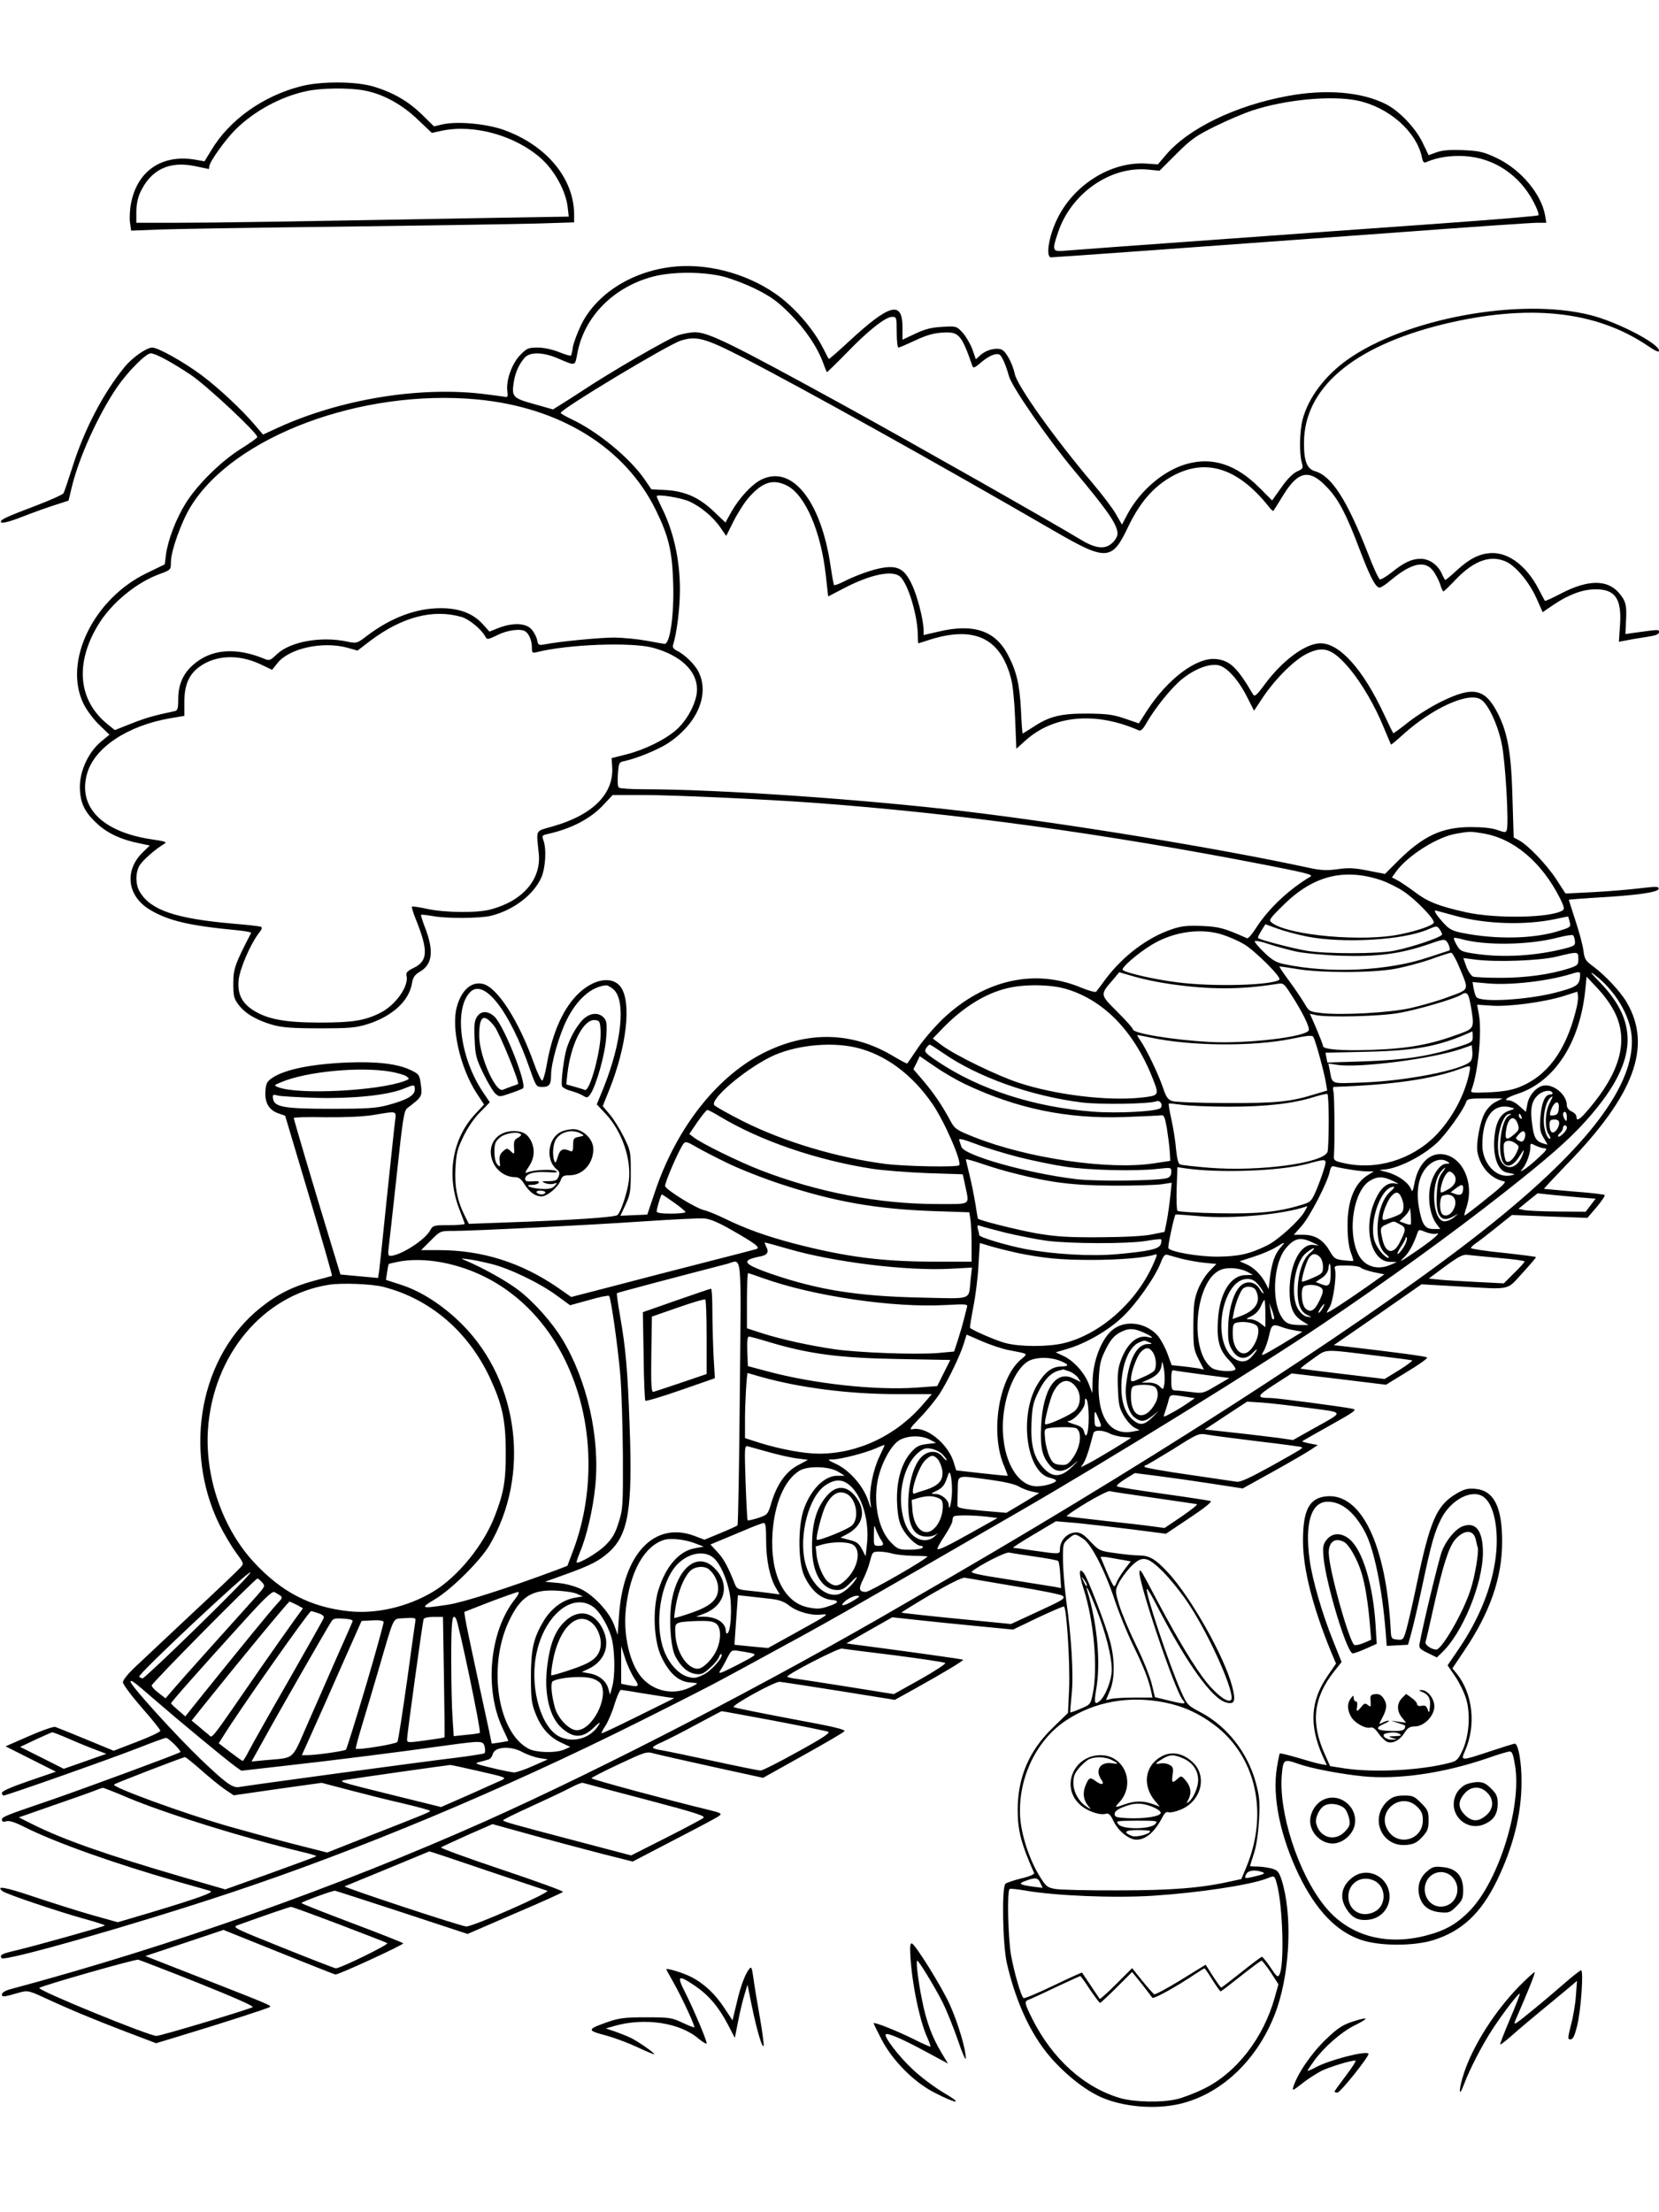 <?xml version="1.0" standalone="no"?>
<!DOCTYPE svg PUBLIC "-//W3C//DTD SVG 20010904//EN"
 "http://www.w3.org/TR/2001/REC-SVG-20010904/DTD/svg10.dtd">
<svg version="1.0" xmlns="http://www.w3.org/2000/svg"
 width="864pt" height="1152pt" viewBox="0 0 864 1152"
 preserveAspectRatio="xMidYMid meet">

<g transform="translate(0,1152) scale(0.1,-0.1)"
fill="#000000" stroke="none">
<path d="M1564 11070 c-196 -51 -371 -176 -464 -333 l-35 -57 -40 7 c-178 34
-311 -55 -343 -228 -6 -30 -8 -74 -5 -98 l6 -42 156 6 c86 3 518 10 961 15
443 6 892 13 998 16 l192 6 0 42 c-1 186 -142 357 -362 438 -93 34 -248 48
-325 30 l-43 -10 -63 62 c-70 68 -148 114 -251 145 -91 28 -278 29 -382 1z
m332 -21 c95 -17 196 -71 279 -151 l74 -70 51 11 c169 36 385 -25 520 -146 69
-63 126 -167 136 -249 l6 -52 -363 -6 c-1165 -21 -1476 -26 -1671 -26 l-218 0
0 58 c0 33 8 73 19 97 55 121 151 168 286 140 39 -8 71 -15 72 -15 2 0 3 6 3
13 0 23 83 139 137 193 99 97 234 170 367 199 75 17 223 19 302 4z"/>
<path d="M6705 11020 c-271 -50 -517 -169 -634 -308 l-41 -48 -59 4 c-183 13
-381 -110 -467 -292 -43 -90 -59 -196 -30 -196 19 0 698 49 1808 130 372 28
698 50 724 50 l47 0 -6 37 c-19 112 -126 240 -252 300 -68 32 -88 37 -173 41
-70 3 -109 0 -140 -11 l-42 -15 -31 65 c-37 77 -123 167 -194 202 -127 63
-311 78 -510 41z m366 -24 c162 -35 305 -160 334 -294 5 -26 11 -32 23 -26 59
25 124 35 200 31 152 -9 286 -98 359 -239 18 -34 29 -65 25 -69 -4 -4 -234
-23 -512 -43 -278 -20 -815 -58 -1195 -86 -379 -27 -718 -52 -752 -55 -74 -7
-76 -3 -42 97 68 201 271 343 466 325 l62 -6 88 88 c77 77 102 94 203 144 63
31 150 68 193 82 174 57 412 79 548 51z"/>
<path d="M3490 10129 c-209 -27 -389 -145 -465 -304 -18 -38 -37 -88 -41 -110
-3 -22 -8 -43 -10 -46 -2 -4 -30 4 -61 17 -36 14 -79 24 -112 24 -49 0 -57 -3
-91 -38 -43 -43 -75 -131 -68 -188 4 -33 3 -34 -21 -29 -15 2 -66 9 -116 15
-333 37 -737 -31 -1057 -177 l-78 -36 -42 49 c-68 80 -187 192 -278 260 -91
68 -226 144 -257 144 -30 0 -104 -52 -144 -101 -111 -136 -209 -323 -271 -519
-22 -69 -43 -131 -47 -138 -3 -7 -69 -37 -146 -66 -164 -62 -190 -75 -178 -87
5 -5 49 6 109 30 54 21 131 49 170 61 l71 23 17 71 c37 154 139 379 238 523
55 79 148 173 173 173 25 0 111 -47 210 -113 84 -57 346 -302 345 -323 -1 -5
-37 -31 -82 -59 -104 -64 -231 -189 -291 -286 -51 -82 -93 -192 -103 -270 l-6
-48 -95 -46 c-278 -135 -435 -462 -328 -680 15 -31 51 -80 81 -109 l54 -52
-45 -37 c-65 -55 -110 -152 -109 -237 1 -82 25 -131 94 -193 53 -48 125 -81
218 -99 l52 -11 -36 -35 c-98 -95 -82 -228 36 -299 96 -58 206 -84 463 -108
37 -4 67 -10 65 -13 -84 -162 -93 -187 -93 -263 0 -67 3 -79 28 -112 35 -46
94 -80 177 -104 51 -14 103 -18 245 -18 158 0 188 3 250 22 129 41 217 122
231 215 5 29 14 42 41 58 67 39 74 111 23 239 -11 30 -19 55 -17 57 2 2 28 -1
58 -6 72 -14 246 -13 306 1 116 29 221 108 262 199 22 49 28 150 11 194 -8 23
-7 26 18 32 125 27 225 79 292 150 l51 54 157 0 c158 0 633 -22 882 -40 753
-55 1515 -160 2350 -322 210 -41 261 -53 246 -62 -114 -68 -218 -166 -283
-266 -21 -33 -42 -58 -48 -56 -120 53 -144 60 -235 64 -78 3 -106 0 -157 -17
-127 -43 -253 -138 -344 -258 -23 -32 -46 -62 -50 -67 -4 -5 -40 5 -81 22
-241 100 -505 39 -720 -166 -43 -42 -102 -110 -129 -151 -28 -42 -52 -77 -54
-79 -2 -2 -34 15 -71 37 -207 125 -433 134 -659 27 -253 -120 -471 -394 -585
-735 l-39 -116 -70 -3 -70 -3 27 58 c24 52 27 69 27 169 0 107 -1 112 -37 185
-20 40 -53 93 -73 116 l-36 43 35 87 c89 224 115 447 61 530 -40 60 -133 50
-215 -24 -84 -76 -144 -208 -174 -385 -7 -39 -17 -73 -22 -75 -5 -2 -25 38
-43 89 -79 222 -190 395 -265 414 -60 15 -113 -31 -137 -120 -30 -109 18 -316
102 -447 l40 -61 -46 -49 c-121 -130 -152 -322 -81 -501 14 -35 26 -68 26 -71
0 -4 -37 -7 -82 -7 -81 0 -83 -1 -99 -29 -29 -51 -156 -131 -208 -131 -9 0
-11 12 -7 42 3 24 22 194 42 378 32 300 38 337 56 350 75 57 78 61 70 120 -7
53 -9 56 -52 77 -67 33 -175 46 -330 40 -190 -8 -326 -36 -392 -80 -29 -20
-33 -29 -36 -73 -3 -59 20 -96 71 -113 l32 -11 124 -416 c68 -228 122 -416
120 -418 -2 -1 -42 -12 -88 -24 -113 -30 -196 -71 -283 -141 -314 -249 -407
-737 -216 -1129 23 -46 61 -111 85 -144 43 -59 44 -60 26 -80 -10 -12 -121
-118 -248 -236 -126 -118 -260 -244 -297 -279 -39 -36 -68 -72 -68 -83 0 -11
44 -70 97 -131 54 -61 98 -116 98 -122 0 -6 -55 -32 -121 -57 l-122 -47 -143
59 c-79 33 -152 62 -161 65 -10 3 -72 -19 -138 -48 l-121 -53 131 -66 131 -66
-140 -48 c-90 -31 -141 -53 -141 -62 0 -8 4 -14 9 -14 16 0 568 195 705 249
71 28 134 51 141 51 13 0 81 -68 74 -74 -8 -8 -488 -185 -664 -246 -255 -87
-265 -91 -265 -107 0 -9 7 -12 24 -7 16 4 46 -6 93 -30 164 -82 462 -188 803
-286 80 -22 154 -44 165 -47 23 -7 -60 -37 -316 -114 l-166 -49 -139 39 c-76
22 -212 65 -301 95 -146 49 -197 58 -160 28 18 -15 286 -105 421 -143 64 -17
115 -34 112 -36 -5 -6 -360 -105 -456 -128 -82 -19 -93 -25 -82 -42 12 -20
685 172 1182 337 673 223 1428 539 2144 897 182 91 383 193 446 228 63 34 201
109 305 166 105 56 294 162 420 235 206 118 323 185 802 462 466 269 1260 760
1578 975 341 230 666 465 935 676 242 190 349 284 439 384 266 297 286 503 71
724 -46 47 -54 58 -27 38 107 -80 187 -213 195 -325 17 -247 -224 -568 -733
-976 -555 -445 -1647 -1158 -2810 -1834 -44 -25 -152 -88 -240 -139 -703 -410
-1571 -859 -2190 -1136 -767 -342 -1639 -651 -2472 -874 -26 -7 -43 -18 -43
-27 0 -15 9 -14 95 11 37 10 46 9 124 -27 138 -64 259 -114 426 -178 l158 -60
151 46 c176 53 427 134 440 142 13 7 9 9 -333 143 l-314 123 204 68 203 68
286 -115 c157 -63 290 -116 297 -117 13 -3 352 153 353 162 0 3 -119 50 -265
105 -146 55 -265 102 -265 105 0 6 161 65 175 64 6 -1 163 -52 350 -113 l340
-112 245 106 c134 57 247 108 252 113 4 4 -139 56 -318 116 -179 60 -322 112
-317 116 4 3 67 32 138 64 l130 57 195 -54 c107 -30 272 -74 365 -98 l170 -43
215 112 c118 61 224 117 234 125 18 13 13 16 -65 35 -183 44 -599 156 -599
162 0 3 64 36 143 73 137 64 144 67 182 56 22 -6 159 -37 304 -69 l265 -58
206 115 c113 63 211 120 217 127 10 9 -52 24 -275 65 -158 30 -293 57 -301 61
-15 8 212 133 239 132 8 0 147 -22 308 -47 l292 -47 103 57 c151 84 257 148
253 152 -3 3 -289 43 -565 79 l-43 6 119 68 120 68 129 -14 c71 -8 212 -22
314 -32 l186 -18 129 62 c72 34 133 60 136 58 14 -8 32 -297 27 -423 l-6 -131
-80 -78 c-123 -119 -182 -258 -182 -427 0 -108 18 -176 86 -330 2 -5 -28 -18
-68 -27 -39 -10 -76 -22 -82 -28 -20 -20 -14 -323 8 -415 39 -170 103 -321
182 -431 76 -108 206 -220 308 -265 115 -51 281 -65 410 -35 227 53 421 246
508 502 68 204 78 491 22 666 -14 41 -20 49 -52 58 -20 5 -54 10 -74 10 -21 0
-38 1 -38 3 0 1 9 31 21 67 13 41 22 106 26 175 5 94 2 122 -17 192 -42 156
-150 294 -287 366 -67 35 -71 40 -100 104 -63 140 -192 527 -180 539 2 3 26
-37 52 -88 157 -303 288 -486 362 -504 43 -11 50 8 30 84 -40 154 -214 463
-334 593 -65 70 -97 89 -150 89 -21 0 -76 5 -123 12 -83 11 -86 13 -131 60
-34 37 -52 48 -75 48 -46 -1 -84 -41 -84 -89 0 -25 -3 -25 -135 -6 -55 8 -104
15 -109 15 -5 0 43 31 107 69 l116 69 108 -9 c60 -6 188 -21 287 -33 l178 -23
124 83 c74 49 118 84 109 87 -7 3 -118 20 -247 38 -128 18 -237 35 -241 39 -4
4 15 21 43 38 l50 31 118 -15 c64 -8 191 -26 281 -40 l163 -25 157 87 c86 48
174 99 195 113 l39 26 -42 8 c-24 5 -41 10 -39 12 1 1 67 39 146 83 129 72
141 81 115 86 -60 12 -394 56 -427 56 -75 0 -72 10 21 70 l90 58 245 -29 246
-30 111 68 c61 37 108 70 103 74 -6 6 -156 26 -422 57 l-64 7 229 158 228 159
192 -11 c282 -16 248 -23 334 70 40 44 72 81 70 83 -2 2 -79 12 -171 22 -93 9
-168 21 -168 25 0 3 10 13 22 22 13 8 61 45 107 82 l85 68 196 -8 197 -7 48
56 c26 31 45 59 42 63 -4 3 -75 12 -159 18 -84 7 -155 14 -157 14 -2 1 52 58
120 129 350 359 444 613 311 842 -32 55 -111 140 -173 186 -42 31 -47 38 -53
86 -4 29 -23 99 -42 156 -18 57 -34 105 -34 106 0 2 60 6 133 11 218 12 331
28 335 46 2 13 -8 14 -100 3 -57 -7 -166 -16 -244 -20 l-141 -7 -48 74 c-51
78 -150 181 -196 204 l-26 14 -6 198 c-6 238 -24 342 -75 445 -68 134 -129
147 -299 63 -51 -25 -127 -73 -169 -106 -41 -33 -77 -59 -78 -57 -2 2 -24 46
-49 100 -109 233 -230 368 -330 368 -77 0 -196 -87 -289 -212 -45 -61 -54 -68
-63 -53 -81 138 -119 175 -191 183 -101 11 -252 -102 -360 -268 l-43 -67 -73
25 c-61 21 -93 25 -193 26 -139 1 -200 -14 -283 -69 -30 -19 -55 -35 -56 -35
-2 0 -6 55 -9 123 -7 133 -23 202 -69 289 -66 125 -180 162 -360 119 l-78 -18
0 24 c0 53 -33 182 -62 241 -36 77 -71 97 -146 86 -52 -7 -145 -40 -211 -74
-24 -12 -45 -19 -47 -17 -3 2 -11 49 -19 103 -51 340 -203 527 -363 445 -48
-25 -112 -94 -153 -166 l-31 -56 -59 56 c-77 74 -151 107 -250 113 l-77 4 -36
53 c-78 112 -247 251 -384 314 -28 14 -52 27 -52 31 0 19 558 355 625 376 81
26 125 14 319 -85 313 -161 1008 -548 1626 -906 271 -157 301 -156 384 19 55
115 116 191 196 245 187 124 367 78 539 -139 10 -14 21 -23 23 -20 2 3 26 40
52 83 79 128 138 137 233 33 57 -62 96 -138 164 -318 54 -142 83 -198 104
-198 7 0 35 18 61 41 105 87 175 102 217 47 14 -18 30 -50 37 -70 6 -21 14
-38 17 -38 3 0 33 29 67 65 95 98 181 127 262 89 50 -24 119 -107 156 -190
l32 -72 57 39 c77 52 151 80 216 80 104 2 139 -48 130 -184 l-6 -89 32 6 c18
4 65 12 105 18 53 8 72 14 72 26 0 15 4 15 -135 -4 l-40 -6 3 67 c5 84 -1 106
-38 149 -61 69 -161 68 -301 -5 -44 -23 -81 -40 -83 -38 -2 2 -18 32 -35 65
-61 115 -150 184 -238 184 -63 -1 -116 -26 -184 -88 -31 -29 -59 -52 -62 -52
-2 0 -10 14 -17 30 -20 47 -65 80 -111 80 -47 0 -86 -18 -153 -72 -27 -21 -54
-37 -60 -35 -6 2 -35 64 -63 138 -109 277 -188 400 -274 425 -42 12 -58 51
-58 144 -2 287 253 505 723 621 445 108 797 72 1069 -113 40 -27 57 -34 57
-24 0 37 -220 151 -357 185 -366 93 -964 -17 -1267 -233 -117 -84 -202 -197
-232 -310 -16 -59 -18 -176 -5 -223 9 -31 8 -34 -26 -49 -22 -11 -52 -42 -81
-84 l-47 -66 -67 67 c-119 119 -241 160 -374 124 -120 -32 -245 -137 -312
-262 l-29 -55 -31 54 c-16 29 -72 103 -123 163 -194 229 -391 504 -404 567
-13 58 -46 119 -70 128 -30 11 -81 -3 -110 -30 l-23 -21 -18 52 c-11 29 -34
68 -51 87 -32 34 -33 34 -105 30 -56 -3 -89 -11 -140 -35 l-68 -32 0 64 c0
141 -66 124 -280 -74 -55 -51 -102 -92 -104 -90 -2 2 -15 27 -29 55 -52 103
-154 220 -251 286 -158 109 -367 161 -546 137z m276 -49 c43 -11 122 -41 174
-67 77 -39 110 -63 175 -128 80 -81 141 -171 172 -255 9 -25 18 -47 19 -48 1
-2 46 42 100 97 111 116 205 191 240 191 23 0 24 -2 24 -80 0 -44 4 -80 9 -80
5 0 44 17 87 37 57 27 95 38 141 41 87 6 100 -9 158 -176 4 -10 15 -5 41 18
41 35 77 52 98 44 13 -5 34 -53 51 -114 16 -56 204 -328 335 -485 182 -218
230 -287 230 -335 0 -12 -11 -32 -25 -45 -36 -37 -86 -33 -160 11 -153 93
-926 531 -1245 706 -589 323 -701 378 -772 378 -19 0 -57 -7 -84 -15 -47 -14
-358 -194 -509 -295 -38 -25 -87 -56 -108 -69 l-37 -23 -99 28 c-111 31 -117
37 -105 116 8 50 28 93 57 126 28 30 94 29 172 -4 95 -41 89 -42 102 27 36
191 189 345 395 399 101 26 259 26 364 0z m-1281 -640 c432 -41 770 -250 930
-575 68 -139 86 -215 91 -385 5 -165 -17 -317 -46 -313 -8 1 -51 9 -95 17 -44
8 -118 15 -165 16 -78 0 -292 -21 -366 -36 -29 -5 -32 -3 -37 25 -4 17 -18 43
-31 56 -31 31 -94 33 -167 6 l-50 -20 -35 39 c-51 56 -122 83 -219 83 -128 0
-258 -49 -384 -144 -52 -40 -54 -40 -103 -30 -135 29 -296 0 -365 -65 -36 -34
-40 -36 -68 -24 -148 61 -277 50 -369 -32 -53 -46 -78 -104 -78 -181 0 -50 -3
-58 -22 -61 -104 -22 -143 -33 -220 -63 l-88 -35 -37 30 c-153 123 -172 315
-51 516 68 114 200 223 322 267 57 21 58 22 58 61 0 59 55 213 105 293 227
365 889 611 1490 555z m1614 -449 c95 -49 177 -239 202 -469 l12 -108 73 38
c145 77 262 101 302 65 42 -38 92 -205 92 -308 0 -21 1 -39 3 -39 1 0 30 9 63
20 232 72 368 5 421 -210 8 -30 17 -123 20 -207 l6 -152 49 44 c146 131 365
150 588 52 11 -5 22 5 39 35 46 81 135 191 190 234 66 52 138 79 186 70 44 -9
104 -75 150 -166 l36 -71 47 71 c65 96 164 195 229 226 87 43 134 26 224 -81
61 -74 130 -191 174 -300 21 -49 38 -91 39 -92 2 -2 29 21 62 51 155 140 343
225 407 183 38 -24 87 -130 108 -230 19 -92 38 -418 26 -450 -5 -13 -10 -13
-49 1 -28 10 -77 15 -138 15 -149 0 -246 -45 -375 -172 l-72 -72 -87 17 c-70
14 -102 16 -158 8 -58 -8 -87 -7 -152 7 -460 100 -1252 230 -1791 294 -530 63
-1282 115 -1675 115 -63 0 -120 4 -126 8 -7 4 -9 30 -6 70 4 58 6 63 31 68 64
13 176 59 229 93 149 98 217 248 163 366 -18 42 -76 98 -117 117 -16 8 -22 17
-19 28 20 64 36 192 36 290 0 157 -34 307 -97 431 -13 27 -24 51 -24 55 0 12
125 -7 169 -27 59 -26 124 -80 162 -135 l31 -45 39 78 c22 43 58 100 82 126
70 78 124 94 196 58z m-1695 -684 c39 -11 103 -64 123 -101 10 -18 12 -18 64
7 51 26 121 35 145 19 19 -12 34 -49 34 -82 0 -30 2 -32 26 -26 163 41 491 53
604 23 144 -39 230 -120 230 -217 0 -64 -48 -157 -107 -210 -59 -52 -167 -105
-263 -129 l-75 -19 3 -43 c11 -140 -98 -252 -308 -312 -96 -28 -87 -11 -74
-143 13 -134 -84 -246 -251 -290 -70 -19 -239 -17 -330 3 -41 9 -77 14 -80 12
-2 -3 7 -32 20 -65 66 -163 64 -218 -10 -254 -33 -16 -42 -25 -38 -40 14 -54
-56 -154 -136 -194 -81 -41 -145 -51 -316 -51 -183 0 -275 18 -349 66 -59 39
-80 86 -73 157 6 57 60 183 103 240 18 23 22 33 12 36 -7 3 -71 10 -143 16
-299 26 -429 70 -486 164 -23 37 -25 96 -4 136 14 27 82 87 131 116 15 9 4 13
-65 23 -259 38 -388 169 -337 344 39 135 212 249 434 287 l72 12 0 71 c0 91
24 145 79 185 84 61 203 66 315 14 l63 -30 28 35 c61 77 235 115 364 80 l53
-15 65 50 c167 126 329 168 477 125z m5320 -1127 c159 -26 306 -150 401 -339
21 -43 24 -55 13 -62 -62 -39 -344 -44 -501 -10 -144 32 -202 55 -270 107 -34
25 -74 52 -89 60 l-29 15 21 29 c60 84 216 183 316 199 69 12 72 12 138 1z
m-536 -242 c34 -11 89 -38 122 -60 63 -42 163 -145 157 -163 -5 -14 -80 -41
-173 -60 -192 -41 -581 -7 -669 59 -19 14 -17 18 60 94 153 151 312 192 503
130z m391 -187 c158 -44 366 -50 521 -17 36 8 66 14 67 13 1 -1 4 -14 8 -29 7
-26 4 -27 -60 -47 -130 -40 -321 -44 -495 -10 -53 10 -71 19 -98 48 -19 20
-38 44 -44 54 -8 16 -7 18 9 13 10 -3 51 -14 92 -25z m-772 -108 c190 -37 503
-19 632 38 42 18 44 18 57 2 7 -10 14 -23 14 -29 0 -14 -158 -67 -250 -85 -86
-17 -354 -17 -455 0 -72 12 -244 57 -253 66 -3 2 5 19 17 38 l21 34 64 -23
c35 -13 104 -31 153 -41z m-432 7 c32 -11 79 -32 104 -47 56 -33 196 -172 184
-184 -30 -30 -349 -39 -535 -14 -118 15 -266 49 -281 64 -10 10 77 86 151 131
115 70 262 90 377 50z m1827 -30 c3 -22 -3 -26 -47 -38 -155 -40 -325 -50
-470 -29 -74 11 -80 14 -98 45 -11 18 -17 35 -15 37 2 3 20 0 38 -5 123 -35
353 -32 505 8 39 10 73 15 77 12 4 -3 9 -16 10 -30z m-1452 -55 c42 -9 146
-19 235 -22 187 -6 307 10 449 58 85 30 90 30 103 13 11 -16 18 -44 10 -44 -1
0 -48 -16 -104 -34 -213 -73 -522 -87 -758 -36 -39 8 -62 22 -102 61 -29 28
-51 54 -48 58 2 4 35 -2 72 -15 37 -12 102 -30 143 -39z m848 -77 c54 -129 58
-118 -56 -160 -55 -21 -144 -46 -198 -58 -111 -24 -351 -37 -458 -26 -67 8
-68 8 -94 53 -15 25 -50 77 -79 116 -29 39 -51 72 -50 74 2 1 43 -5 92 -13
123 -21 392 -21 510 1 50 9 133 31 185 49 52 19 100 34 107 35 6 0 25 -32 41
-71z m622 39 c0 -32 -3 -35 -52 -51 -95 -30 -221 -48 -350 -48 -69 0 -135 3
-145 6 -10 3 -26 26 -36 51 l-16 46 62 -8 c109 -14 334 -6 422 15 115 28 115
28 115 -11z m-2128 -131 c207 -30 369 -30 556 0 36 6 38 5 78 -58 56 -86 96
-167 90 -183 -13 -35 -322 -71 -516 -61 -195 11 -400 45 -400 66 0 6 -36 46
-81 91 -91 91 -91 88 -22 168 l32 38 80 -23 c44 -13 126 -30 183 -38z m2136
32 c-4 -39 -22 -50 -131 -78 -147 -37 -381 -51 -407 -23 -5 4 -11 24 -15 43
l-6 36 78 -7 c119 -11 316 12 438 50 45 14 47 13 43 -21z m185 -187 c68 -145
23 -307 -140 -498 -46 -54 -63 -65 -63 -38 0 9 -11 21 -25 27 -15 7 -25 20
-25 32 0 57 -72 115 -126 102 -37 -10 -73 -53 -80 -98 l-7 -38 -34 30 c-18 17
-43 30 -55 30 -31 0 -11 15 46 34 192 63 324 266 352 540 l7 70 60 -64 c35
-37 72 -90 90 -129z m-5218 127 c65 -57 44 -273 -51 -511 l-36 -88 47 -50 c84
-90 134 -235 120 -348 -8 -60 -40 -159 -59 -178 -12 -12 -238 -27 -583 -39
l-191 -7 -20 39 c-40 79 -55 152 -50 249 4 79 10 102 41 166 22 46 56 96 87
127 l51 52 -31 46 c-121 175 -158 433 -74 525 72 80 207 -91 314 -399 32 -91
33 -92 65 -92 36 0 45 12 45 63 0 59 40 201 80 283 53 109 130 177 207 183 7
1 24 -9 38 -21z m2361 1 c201 -61 360 -231 455 -485 25 -67 23 -70 -70 -80
-174 -18 -442 14 -634 77 -111 36 -333 144 -401 195 l-48 36 58 60 c105 106
217 175 330 202 91 22 229 20 310 -5z m2650 -116 c-53 -208 -150 -338 -296
-395 -38 -15 -86 -23 -154 -26 -94 -4 -99 -3 -92 14 33 86 54 293 39 385 l-10
57 76 -5 c91 -6 271 18 374 50 l72 23 3 -23 c2 -12 -3 -48 -12 -80z m-547 34
c21 -120 20 -122 -56 -150 -151 -56 -263 -77 -454 -84 -159 -6 -259 2 -259 20
0 7 -16 47 -34 90 l-34 78 31 -7 c62 -13 329 -7 432 11 95 16 293 74 325 95
29 19 38 9 49 -53z m11 -166 c0 -27 -4 -30 -84 -55 -146 -47 -275 -66 -482
-73 l-191 -6 -5 25 -5 26 216 5 c260 6 379 29 549 106 1 0 2 -12 2 -28z
m-1673 -5 c209 -44 528 -46 727 -6 87 18 110 20 116 10 11 -18 57 -186 65
-237 l7 -42 -64 -19 c-128 -40 -203 -47 -463 -46 -137 0 -263 5 -279 10 -25 8
-33 21 -51 75 -24 69 -85 197 -117 242 -11 15 -17 27 -14 27 2 0 35 -6 73 -14z
m-1539 -51 c153 -36 293 -140 399 -295 63 -92 154 -302 138 -318 -11 -11 -283
-6 -385 7 -251 33 -526 115 -738 221 -77 39 -145 77 -152 85 -24 29 152 180
289 249 122 62 311 83 449 51z m454 -29 c182 -126 458 -224 722 -257 98 -12
353 -8 388 6 20 8 37 -20 22 -35 -18 -18 -223 -29 -351 -19 -305 23 -590 115
-806 259 -69 46 -75 53 -64 71 6 10 15 19 19 19 4 0 35 -20 70 -44z m2747 -42
c-36 -44 -333 -103 -560 -111 -174 -6 -159 -12 -174 65 l-7 34 45 -7 c116 -18
499 32 647 83 l55 19 3 -34 c2 -19 -2 -41 -9 -49z m-2634 -119 c270 -128 530
-182 830 -172 94 4 179 7 190 9 17 3 21 -6 32 -67 6 -38 13 -92 15 -120 l3
-50 -85 -13 c-235 -36 -658 26 -935 136 -93 37 -102 43 -124 83 -44 82 -86
144 -140 208 l-54 63 17 34 16 34 79 -54 c43 -30 114 -71 156 -91z m2628 63
c-23 -118 -90 -243 -177 -332 -126 -127 -311 -182 -481 -142 -44 10 -50 14
-48 36 5 66 3 310 -2 333 -4 15 -3 27 1 27 301 10 516 41 659 94 55 20 55 20
48 -16z m-5617 1 c34 -6 71 -17 81 -24 17 -13 16 -14 -9 -24 -138 -52 -553
-73 -658 -33 -25 10 -25 10 13 26 130 56 413 83 573 55z m124 -94 c0 -30 -43
-54 -145 -81 -58 -15 -108 -18 -290 -18 -246 0 -297 9 -303 53 -3 21 -1 23 25
16 15 -4 105 -9 198 -12 188 -5 369 13 453 46 62 25 62 25 62 -4z m5925 -15
c3 -5 -2 -10 -13 -10 -26 0 -44 -43 -50 -122 -4 -56 -1 -73 17 -103 l21 -36
-22 6 c-38 12 -49 29 -58 96 -12 81 -5 122 27 154 26 25 67 33 78 15z m-1165
-148 c0 -75 -3 -147 -6 -159 -16 -59 -353 -105 -617 -84 -75 6 -143 14 -151
17 -9 3 -16 29 -21 78 -3 40 -14 110 -24 155 -10 44 -16 82 -14 84 1 2 31 -1
66 -6 34 -5 145 -10 247 -10 195 0 335 16 445 51 33 10 63 17 68 15 4 -2 7
-66 7 -141z m1149 91 c-23 -46 -25 -130 -3 -161 8 -12 11 -22 6 -22 -15 0 -32
49 -32 93 0 65 22 124 46 127 1 0 -7 -17 -17 -37z m-279 9 c-20 -9 -44 -34
-57 -57 -26 -47 -47 -162 -38 -207 16 -78 71 -137 139 -150 13 -2 -12 -27 -92
-90 -60 -49 -112 -88 -115 -88 -2 0 2 19 10 42 45 132 -26 278 -137 278 -66 0
-119 -63 -135 -160 -5 -25 -10 -38 -13 -30 -13 41 -72 83 -139 99 -30 7 -33 9
-12 10 75 3 204 67 283 140 47 44 138 171 151 211 6 18 16 20 98 20 l92 0 -35
-18z m328 -34 c-2 -26 -8 -34 -26 -36 -21 -3 -23 -1 -17 20 17 54 48 65 43 16z
m-249 5 c23 -6 22 -7 -10 -17 -47 -16 -71 -62 -77 -150 -6 -93 20 -162 65
-172 15 -3 33 -7 38 -8 6 -2 -5 -5 -23 -8 -73 -11 -142 66 -142 159 0 146 57
221 149 196z m-4120 -47 c209 -126 503 -227 791 -272 58 -9 188 -19 290 -23
l184 -6 13 -60 c21 -104 35 -95 -146 -95 -302 0 -622 61 -919 176 -114 44
-308 139 -350 172 l-22 17 42 62 c24 34 47 63 52 63 4 0 34 -15 65 -34z
m-1692 -28 c-4 -29 -22 -206 -42 -393 -19 -187 -37 -358 -40 -380 l-6 -40 -98
9 -98 9 -46 151 c-100 328 -197 657 -197 664 0 4 73 6 162 4 104 -1 194 3 248
11 133 22 124 25 117 -35z m6103 25 c0 -22 -2 -25 -10 -13 -13 20 -13 40 0 40
6 0 10 -12 10 -27z m-298 10 c-23 -9 -42 -60 -48 -130 -12 -137 44 -178 104
-77 16 26 21 31 16 14 -30 -105 -119 -103 -131 3 -10 86 24 198 59 196 10 0
10 -2 0 -6z m62 -9 c3 -8 2 -12 -4 -9 -6 3 -10 10 -10 16 0 14 7 11 14 -7z
m-19 -38 c8 -25 6 -31 -18 -52 -40 -35 -51 -31 -44 16 9 71 43 90 62 36z m215
6 c0 -26 -25 -56 -38 -48 -7 4 -12 20 -12 37 0 24 4 29 25 29 17 0 25 -5 25
-18z m40 -25 c0 -16 -38 -53 -45 -45 -3 3 1 11 10 18 8 7 15 19 15 26 0 8 5
14 10 14 6 0 10 -6 10 -13z m-217 -29 c2 -7 0 -21 -5 -31 -7 -13 -13 -15 -28
-7 -18 10 -19 12 -3 30 20 23 30 25 36 8z m-2637 -124 c73 -18 183 -41 245
-50 125 -18 363 -24 477 -11 72 8 72 8 72 -16 0 -17 -7 -27 -22 -32 -43 -14
-377 -18 -476 -5 -256 31 -582 124 -595 168 -3 9 -8 24 -11 33 -6 13 13 9 86
-18 51 -20 152 -50 224 -69z m-1521 -29 c61 -30 184 -79 275 -109 284 -94 505
-133 811 -143 l177 -6 6 -36 c3 -20 6 -78 6 -128 l0 -93 -187 0 c-282 0 -465
24 -740 95 -143 38 -249 76 -358 129 -38 19 -89 40 -111 45 -45 12 -192 103
-200 124 -5 13 75 197 97 223 9 11 21 7 62 -17 29 -17 102 -55 162 -84z m4109
100 c19 -14 19 -16 3 -50 -16 -33 -41 -54 -53 -42 -9 8 -17 76 -11 92 8 19 36
19 61 0z m151 -25 c16 -1 8 -12 -35 -51 -30 -28 -64 -55 -75 -61 -19 -10 -19
-10 -4 8 19 23 39 78 39 110 0 22 1 22 28 8 15 -7 36 -14 47 -14z m-2767 -129
c194 -50 310 -64 517 -65 110 -1 224 3 254 7 l53 8 -7 -69 c-4 -38 -12 -96
-18 -128 l-12 -59 -65 -13 c-40 -9 -142 -14 -270 -15 -169 -1 -227 3 -330 20
-101 18 -297 67 -307 77 -1 1 -7 35 -13 76 -7 41 -20 109 -31 152 -10 42 -19
79 -19 81 0 3 39 -8 86 -24 47 -16 120 -38 162 -48z m1616 17 c-9 -29 -27 -79
-41 -111 -24 -54 -29 -58 -77 -72 -122 -37 -226 -47 -433 -43 -115 2 -206 8
-211 13 -4 6 -6 59 -4 119 l4 108 41 -6 c178 -26 493 -14 634 23 108 29 105
30 87 -31z m646 42 c12 -8 11 -10 -7 -10 -32 0 -70 -52 -84 -116 -15 -67 -1
-152 31 -196 l21 -28 -35 0 c-45 0 -60 22 -76 111 -17 93 0 171 45 216 34 34
74 43 105 23z m-516 -39 c33 -6 76 -11 95 -11 l36 0 -31 -19 c-70 -43 -107
-134 -106 -266 0 -57 6 -106 16 -134 9 -24 15 -45 14 -47 -2 -1 -24 0 -50 3
-44 5 -50 9 -74 50 -33 57 -76 83 -137 83 l-49 0 41 46 c43 49 135 227 146
282 5 24 11 32 23 28 10 -3 44 -10 76 -15z m485 -20 c-16 -22 -23 -49 -26
-103 -8 -116 20 -158 81 -125 l31 17 -24 -20 c-13 -11 -34 -20 -48 -20 -62 0
-75 197 -16 262 25 28 26 21 2 -11z m59 -3 c23 -23 14 -57 -20 -78 -18 -11
-37 -20 -41 -20 -12 0 2 60 19 88 16 25 25 27 42 10z m-313 -38 c31 -15 33
-18 12 -13 -40 8 -75 -20 -104 -84 -66 -144 -24 -322 75 -324 l37 -1 -30 -13
c-72 -33 -142 -10 -173 57 -56 119 -22 328 62 379 39 24 70 24 121 -1z m365
-37 c0 -32 -13 -41 -40 -31 l-25 9 25 19 c31 24 40 25 40 3z m-379 -18 c-76
-65 -92 -272 -24 -325 14 -11 20 -20 14 -20 -19 0 -59 49 -72 87 -32 97 33
283 99 283 7 0 0 -11 -17 -25z m57 -30 c16 -34 15 -70 -1 -83 -6 -6 -31 -17
-55 -25 -38 -13 -42 -13 -42 2 1 27 27 91 46 112 23 26 39 24 52 -6z m934 -1
l78 -6 -26 -34 -26 -34 -147 1 c-80 1 -159 4 -174 8 l-29 6 50 41 50 40 74 -8
c40 -4 108 -10 150 -14z m-4722 -26 c33 -23 60 -46 60 -50 0 -4 -34 -8 -75 -8
-49 0 -75 4 -75 11 0 16 22 89 27 89 2 0 31 -19 63 -42z m4058 30 c17 -17 15
-49 -4 -76 -18 -26 -49 -29 -58 -6 -11 27 -6 82 7 87 22 9 43 7 55 -5z m-775
-79 c-27 -46 -137 -146 -191 -173 -92 -46 -151 -59 -262 -60 -101 0 -243 25
-255 44 -5 7 30 168 37 175 2 2 56 -2 122 -8 171 -16 445 9 564 52 2 1 -5 -13
-15 -30z m554 -65 c-2 -3 -17 0 -32 6 l-27 10 26 25 c14 13 27 32 28 42 1 10
3 -4 5 -31 2 -26 2 -50 0 -52z m-3537 -29 c124 -71 151 -91 130 -99 -8 -3
-136 -36 -285 -74 -148 -38 -362 -93 -475 -123 l-205 -53 -69 48 c-192 132
-395 196 -622 196 l-91 0 50 50 c50 50 50 50 116 50 106 0 702 30 996 50 149
10 289 17 312 15 30 -2 73 -20 143 -60z m3481 29 c33 -17 33 -27 -2 -95 -32
-64 -73 -56 -89 16 -14 60 -13 65 23 80 40 18 33 18 68 -1z m-2051 -44 c63
-15 158 -34 210 -41 121 -16 423 -17 519 -1 40 7 76 11 78 8 3 -2 2 -14 -2
-25 -7 -25 -61 -37 -227 -52 -135 -12 -331 -1 -479 27 -94 18 -239 61 -239 72
0 4 -3 18 -7 31 -5 21 -4 23 13 17 10 -4 71 -20 134 -36z m2243 -4 c26 8 -30
-39 -113 -95 -77 -53 -89 -58 -57 -28 25 24 50 70 70 129 6 16 9 16 42 2 20
-8 46 -12 58 -8z m-173 -71 c-12 -19 -26 -35 -31 -35 -4 0 3 16 16 36 14 20
25 42 26 48 0 7 3 6 6 -1 2 -7 -5 -29 -17 -48z m-475 25 c39 -18 39 -18 8 -13
-68 11 -126 -98 -127 -237 0 -87 18 -130 67 -160 l32 -20 -40 0 c-65 0 -84 10
-107 53 -47 92 -32 276 29 347 44 53 76 60 138 30z m-2728 -34 c238 -69 615
-115 841 -103 l114 6 -7 -62 c-12 -111 18 -100 -264 -94 -325 7 -532 40 -776
124 -109 38 -140 57 -115 73 8 5 32 12 53 16 43 7 54 22 37 53 -6 12 -9 21 -6
21 2 0 58 -15 123 -34z m1193 -21 c140 -28 225 -36 385 -36 142 0 276 11 327
27 17 5 16 2 -2 -40 -87 -204 -279 -375 -472 -421 -82 -19 -225 -19 -301 1
-47 12 -167 64 -185 79 -2 2 6 51 17 109 12 59 24 158 27 220 l7 113 61 -18
c34 -10 95 -25 136 -34z m1366 25 c-28 -34 -43 -78 -53 -159 l-6 -54 -15 29
c-22 44 -63 85 -102 101 l-34 15 74 24 c41 13 93 35 115 49 51 31 52 31 21 -5z
m155 -26 c-38 -32 -63 -112 -63 -201 0 -68 17 -107 55 -123 21 -10 21 -10 -3
-7 -15 1 -33 15 -47 36 -46 68 -23 244 38 295 17 14 35 26 41 26 5 0 -4 -12
-21 -26z m-667 -29 c33 -8 87 -18 120 -21 l61 -6 -36 -37 c-20 -20 -47 -63
-60 -96 -20 -51 -23 -78 -24 -185 0 -117 2 -128 27 -178 l28 -54 -28 6 c-15 2
-52 8 -83 11 l-57 6 -22 60 c-12 33 -35 75 -51 94 -59 66 -162 83 -228 35 -62
-43 -111 -167 -111 -280 l-1 -55 -19 49 c-23 59 -80 122 -134 146 l-38 18 58
17 c97 28 212 94 288 165 72 67 174 212 202 287 12 32 21 42 33 39 9 -3 43
-12 75 -21z m720 9 c9 -8 16 -31 16 -50 0 -33 -4 -37 -52 -58 -29 -13 -55 -22
-57 -20 -6 6 20 98 35 122 17 26 36 28 58 6z m934 -5 c72 -6 132 -14 132 -18
0 -4 -24 -31 -54 -60 l-54 -54 -139 7 c-76 4 -164 9 -195 12 l-57 6 86 64 c73
53 93 63 118 59 16 -2 90 -9 163 -16z m-5253 -30 c97 -23 256 -100 347 -167
l67 -49 98 27 c54 16 101 25 105 22 10 -11 46 -264 59 -417 6 -77 12 -264 13
-415 1 -261 0 -279 -22 -348 -18 -58 -33 -83 -68 -118 -38 -39 -142 -100 -151
-90 -2 2 6 25 17 52 34 79 69 227 80 344 26 252 -42 552 -171 765 -53 88 -149
196 -229 257 -63 48 -181 114 -280 156 -22 9 -20 10 15 5 22 -2 76 -13 120
-24z m-253 7 c329 -63 587 -306 702 -660 87 -265 80 -574 -17 -835 l-32 -85
-60 -23 c-250 -93 -481 -167 -560 -179 -144 -22 -150 -20 -70 28 85 50 236
200 284 281 214 364 155 849 -139 1147 -100 101 -217 177 -326 211 l-74 24 6
40 c3 22 7 41 9 43 1 1 22 6 46 11 68 14 150 12 231 -3z m1551 -678 c-3 -376
-9 -686 -12 -691 -4 -4 -44 -22 -90 -41 l-82 -34 -50 19 c-209 80 -373 -91
-395 -412 l-7 -102 -19 52 c-25 67 -105 153 -172 186 -32 15 -78 28 -120 32
l-68 6 103 37 c131 47 179 71 230 117 102 92 124 226 108 658 -10 287 -20 404
-50 574 -11 62 -18 115 -16 117 3 3 317 86 572 152 82 21 75 95 68 -670z
m3077 625 c0 -66 -8 -76 -47 -61 l-31 12 32 21 c19 13 32 31 34 48 5 43 12 31
12 -20z m158 25 c6 -6 36 -16 67 -23 l55 -11 -92 -65 c-109 -77 -208 -141
-208 -134 0 3 7 16 15 29 17 26 37 161 28 194 -5 21 -2 22 59 22 36 0 69 -5
76 -12z m-590 -22 l27 -15 -37 -1 c-79 0 -137 -94 -145 -235 -7 -105 8 -158
58 -208 21 -22 36 -43 33 -48 -9 -15 -98 -10 -122 7 -120 84 -90 451 42 510
36 17 103 12 144 -10z m-2524 -32 c259 -93 676 -155 949 -140 111 6 118 5 113
-11 -2 -10 -10 -38 -16 -63 -6 -25 -20 -73 -31 -107 l-20 -61 -87 -8 c-116 -9
-412 2 -537 20 -134 20 -270 50 -372 82 l-83 27 0 143 c0 79 3 144 6 144 4 0
39 -12 78 -26z m2580 -35 c14 -17 26 -36 26 -42 0 -7 -9 3 -20 21 -26 43 -78
46 -109 5 -32 -39 -55 -129 -55 -213 -1 -62 3 -82 22 -112 30 -48 70 -52 109
-10 30 31 21 9 -10 -25 -29 -32 -69 -29 -105 6 -102 103 -40 401 84 401 24 0
39 -8 58 -31z m-4559 -10 c244 -62 442 -231 556 -473 64 -138 82 -218 83 -381
1 -154 -10 -218 -56 -337 -58 -153 -194 -320 -323 -397 -132 -79 -299 -118
-443 -101 -196 22 -345 99 -488 253 -164 176 -257 443 -241 692 26 389 288
702 632 755 68 10 220 4 280 -11z m4876 1 c24 -13 24 -24 -1 -76 -24 -50 -46
-61 -71 -38 -22 20 -27 109 -6 117 21 9 58 7 78 -3z m-331 -19 c29 -56 2 -104
-78 -134 l-43 -16 7 37 c8 42 29 99 45 119 17 19 57 16 69 -6z m50 -122 l0
-70 -26 20 c-15 12 -38 21 -53 21 -25 0 -25 1 8 17 20 10 39 30 47 50 8 18 16
33 19 33 3 0 5 -32 5 -71z m45 -27 c-8 -8 -12 1 -18 43 l-7 40 15 -39 c8 -22
13 -42 10 -44z m255 59 c-5 -11 -15 -23 -21 -27 -6 -3 -3 5 6 20 20 30 30 35
15 7z m-343 -97 c23 -31 -18 -127 -59 -140 -37 -11 -68 36 -68 101 0 48 3 54
23 58 38 8 91 -2 104 -19z m130 -5 c15 -6 46 -14 67 -17 l39 -7 -110 -67
c-107 -63 -110 -65 -92 -34 10 17 23 55 29 84 12 55 19 59 67 41z m-719 -29
c44 -20 56 -32 22 -23 -55 14 -108 -30 -141 -117 -17 -45 -20 -72 -17 -150 3
-82 7 -102 31 -143 15 -26 40 -53 55 -61 l27 -14 -37 -7 c-119 -22 -185 78
-176 266 4 84 9 107 36 161 23 47 41 69 69 86 47 27 76 27 131 2z m-843 -45
c44 -19 105 -39 135 -45 112 -22 105 -16 64 -52 -115 -101 -158 -388 -83 -556
10 -25 18 -46 17 -47 -2 -1 -63 5 -135 13 l-133 15 -15 48 c-32 94 -140 180
-210 167 -22 -5 -17 4 38 61 35 36 81 93 102 125 44 70 108 202 126 264 7 23
13 42 13 42 1 0 37 -16 81 -35z m-1102 -6 c202 -60 362 -81 664 -86 l272 -5
-34 -68 -34 -68 -108 -8 c-215 -15 -534 20 -773 84 l-105 28 -3 77 c-2 50 1
77 8 77 6 0 57 -14 113 -31z m1972 1 c18 -8 17 -9 -8 -9 -56 -2 -96 -76 -112
-209 -9 -70 10 -146 42 -172 34 -27 55 -25 95 7 l33 26 -30 -30 c-42 -43 -66
-48 -100 -21 -43 33 -65 92 -65 174 0 114 39 212 94 234 26 11 26 11 51 0z
m19 -52 c17 -24 21 -75 8 -95 -4 -7 -33 -24 -65 -37 -52 -24 -57 -24 -57 -8 0
35 30 118 50 140 26 28 45 28 64 0z m1176 -19 c91 -11 169 -21 174 -23 6 -1
-25 -24 -66 -50 l-77 -47 -217 26 c-120 14 -219 27 -221 28 -1 2 28 25 65 51
77 53 39 52 342 15z m-1660 -25 c49 -20 51 -29 5 -30 -47 -1 -83 -29 -122 -93
-98 -163 -57 -463 67 -487 16 -4 30 -10 30 -14 0 -12 -59 -30 -100 -30 -112 0
-192 165 -175 360 12 138 73 267 139 296 42 18 107 17 156 -2z m544 -121 c-6
-31 -6 -31 -25 -12 -12 12 -33 19 -56 19 l-38 0 42 19 c43 20 62 44 64 83 1
13 5 1 10 -27 5 -27 6 -64 3 -82z m-496 66 c17 -6 37 -21 46 -33 l15 -23 -37
18 c-92 47 -160 -52 -170 -247 -5 -112 5 -157 45 -204 33 -40 71 -39 120 1 36
30 36 29 -4 -10 -57 -55 -101 -57 -148 -6 -51 54 -68 119 -63 236 4 85 9 107
37 163 31 64 65 98 106 109 11 2 20 5 21 6 1 0 15 -4 32 -10z m697 -17 l138
-18 -69 -40 c-67 -40 -71 -41 -129 -33 -33 4 -70 8 -82 8 -21 1 -23 6 -23 56
0 40 3 53 13 49 7 -2 75 -12 152 -22z m-2302 -12 c203 -57 459 -90 711 -90
l179 0 -45 -52 c-139 -163 -339 -258 -543 -258 -76 0 -201 23 -307 56 l-78 25
0 102 c0 82 9 237 14 237 1 0 32 -9 69 -20z m1641 -53 c27 -37 26 -90 -3 -121
-21 -23 -149 -81 -158 -72 -7 6 26 135 42 165 34 68 81 79 119 28z m407 3 c21
-12 25 -50 8 -83 -52 -101 -129 -84 -129 29 0 42 4 53 18 57 32 9 83 7 103 -3z
m173 -55 l39 -6 -44 -30 c-24 -17 -62 -39 -83 -50 -37 -20 -38 -20 -32 -2 4
10 12 37 19 60 12 45 3 43 101 28z m-514 -105 c0 -81 -13 -121 -24 -76 -5 20
-17 29 -54 40 -26 8 -39 15 -30 15 30 2 88 65 88 97 0 22 3 26 10 14 5 -8 10
-49 10 -90z m1147 48 c189 -25 187 -16 22 -108 l-105 -59 -75 11 c-41 5 -144
18 -229 27 l-155 17 110 73 110 72 79 -5 c43 -3 153 -16 243 -28z m-1094 -60
c15 -36 15 -38 -4 -38 -16 0 -19 7 -19 42 0 47 2 47 23 -4z m-117 -46 c32 -22
21 -102 -23 -160 -21 -28 -30 -33 -61 -30 -31 3 -40 9 -55 40 -10 21 -21 62
-24 92 -5 51 -4 55 18 59 40 7 133 7 145 -1z m174 -27 c17 -9 48 -16 70 -18
22 -1 40 -3 40 -4 0 -4 -180 -113 -218 -132 l-43 -22 15 23 c8 13 22 50 31 83
9 33 18 66 20 73 6 17 50 15 85 -3z m775 -41 c121 -14 222 -28 224 -30 7 -6 5
-7 -159 -99 -113 -62 -162 -85 -180 -81 -14 2 -127 19 -252 37 -126 18 -228
36 -228 41 0 4 3 8 8 8 4 0 67 38 141 83 131 83 133 84 179 76 26 -5 146 -20
267 -35z m-1712 9 l32 -17 -49 -6 c-41 -5 -55 -13 -83 -45 -51 -59 -76 -155
-71 -263 3 -63 10 -99 26 -128 23 -45 75 -94 98 -94 9 0 12 -4 9 -10 -3 -5
-33 -10 -67 -10 -57 0 -63 2 -98 38 -61 61 -91 191 -71 312 14 85 66 187 110
217 42 28 117 31 164 6z m-263 -88 c-33 -69 -55 -178 -47 -239 6 -39 5 -38
-14 16 -26 73 -97 153 -164 184 -47 22 -48 24 -19 24 40 0 172 34 226 58 24
11 44 18 45 18 1 -1 -11 -28 -27 -61z m-572 22 c50 -14 116 -29 146 -32 l54
-7 -50 -27 c-63 -32 -110 -98 -139 -191 -20 -68 -21 -68 -71 -85 -28 -9 -52
-14 -54 -12 -3 2 -7 91 -11 197 -6 187 -6 193 13 188 10 -3 61 -17 112 -31z
m898 -8 c13 -13 24 -27 24 -32 0 -5 -9 2 -21 17 -24 30 -63 34 -97 10 -48 -33
-82 -139 -82 -257 0 -119 32 -171 103 -169 16 0 37 7 46 14 9 7 6 3 -7 -9 -49
-48 -125 -20 -156 58 -50 124 -18 303 66 374 26 22 39 26 66 21 19 -3 45 -15
58 -27z m-22 -28 c9 -10 19 -35 23 -55 8 -51 -15 -80 -79 -102 -29 -9 -59 -19
-66 -22 -27 -10 20 137 55 172 31 31 44 32 67 7z m-517 -66 l32 -20 -39 0
c-68 0 -141 -75 -176 -181 -29 -90 -27 -271 4 -339 36 -78 87 -122 147 -127
33 -3 32 -13 -2 -26 -56 -21 -74 -23 -126 -12 -125 26 -197 176 -184 383 10
157 62 279 140 328 43 27 157 24 204 -6z m591 -95 c1 -51 -16 -122 -17 -77 -1
26 -38 57 -68 57 -28 1 -28 1 7 18 26 13 39 28 50 60 13 39 16 41 21 20 4 -13
7 -48 7 -78z m199 54 c73 -10 130 -23 149 -35 17 -10 48 -22 68 -26 l38 -8
-85 -52 -86 -51 -128 11 c-111 11 -128 14 -127 30 0 9 1 46 2 82 2 77 -10 73
169 49z m-718 -42 c56 -59 89 -184 76 -294 l-7 -62 -19 37 c-16 30 -28 39 -66
48 l-46 12 29 15 c93 47 110 131 42 208 -42 47 -91 48 -135 2 -59 -63 -85
-147 -84 -275 0 -135 52 -223 132 -223 25 0 41 9 72 42 22 23 35 32 28 21 -19
-37 -69 -80 -98 -86 -69 -14 -143 59 -170 167 -34 140 19 342 105 401 55 37
97 34 141 -13z m1571 -52 c118 -17 219 -32 224 -33 5 -2 -31 -30 -80 -64 l-89
-60 -60 8 c-33 5 -145 18 -250 29 -104 12 -194 22 -199 24 -6 1 39 32 100 69
60 36 116 64 124 62 8 -3 112 -18 230 -35z m-1599 20 c49 -27 65 -125 27 -163
-21 -21 -175 -83 -184 -75 -7 8 26 138 45 176 32 63 70 84 112 62z m473 -20
c21 -8 26 -16 26 -45 0 -71 -47 -140 -91 -133 -35 5 -62 50 -67 112 l-4 55 33
10 c45 12 73 13 103 1z m256 -98 l55 -7 -125 -70 c-137 -77 -181 -98 -188 -91
-2 3 14 33 37 67 22 34 41 69 41 78 0 10 3 21 7 24 8 8 98 7 173 -1z m-1150
-125 c0 -100 19 -192 51 -246 l20 -34 -53 7 c-29 4 -79 10 -111 13 -51 5 -60
9 -69 32 -36 91 -57 131 -90 167 l-38 41 38 16 c20 8 80 33 132 55 52 23 101
41 108 41 9 1 12 -24 12 -92z m596 8 c20 -28 17 -35 -11 -35 -24 0 -25 3 -24
58 1 53 1 55 11 27 6 -16 17 -39 24 -50z m1055 2 c43 -28 114 -167 165 -321
20 -61 62 -165 94 -231 57 -118 81 -178 95 -242 l7 -33 -90 0 c-49 0 -104 -3
-121 -6 l-31 -7 20 48 c27 62 27 167 -1 265 -24 88 -113 318 -133 346 -28 38
-29 2 -3 -79 54 -167 76 -414 48 -548 -11 -54 -13 -56 -63 -77 -28 -12 -53
-21 -54 -19 -1 1 2 43 7 92 11 99 -1 302 -28 490 -8 61 -16 152 -17 203 -1 91
0 94 27 118 34 29 36 29 78 1z m-2018 -25 l42 -16 -44 -8 c-84 -14 -154 -94
-193 -221 -30 -101 -23 -258 15 -342 43 -91 93 -135 158 -137 16 -1 29 -3 29
-5 0 -2 -19 -13 -42 -23 -85 -38 -183 -17 -245 53 -64 73 -99 226 -83 363 22
191 95 322 198 355 35 11 113 2 165 -19z m811 -2 c53 -20 40 -118 -25 -183
-39 -39 -61 -43 -97 -14 -24 19 -53 87 -59 136 l-5 48 38 11 c51 13 116 14
148 2z m216 -51 c19 -5 68 -10 108 -11 39 0 72 -2 72 -3 0 -12 -301 -185 -321
-185 -35 1 -39 15 -15 63 13 25 30 69 37 97 12 48 14 50 48 50 20 0 52 -5 71
-11z m740 -15 c63 -9 118 -19 121 -23 4 -3 9 -36 11 -74 l4 -67 -36 7 c-19 3
-127 20 -238 38 -157 24 -201 34 -190 42 40 33 175 102 193 98 11 -2 72 -12
135 -21z m-1677 -4 c36 -28 74 -112 88 -193 12 -71 5 -192 -12 -202 -5 -4 -9
2 -9 12 -1 42 -47 73 -112 74 l-43 0 39 15 c120 44 142 166 46 248 -82 69
-178 -9 -210 -171 -18 -92 -9 -248 17 -298 29 -55 63 -85 105 -92 31 -4 41 0
76 32 23 20 44 46 47 57 4 11 9 17 12 14 13 -13 -52 -87 -94 -107 -39 -19 -50
-20 -83 -10 -48 14 -99 72 -123 139 -50 138 -18 347 66 441 57 62 140 80 190
41z m2144 -15 l32 -6 -34 -44 c-18 -25 -36 -54 -40 -65 -3 -11 -9 -20 -13 -20
-4 0 -20 32 -37 72 -16 39 -31 75 -33 79 -2 3 19 3 45 -2 26 -5 62 -11 80 -14z
m202 -62 c37 -38 96 -111 130 -163 114 -172 248 -477 222 -503 -16 -16 -72 25
-127 92 -62 78 -145 215 -255 421 -90 170 -87 165 -94 159 -19 -20 186 -633
226 -673 19 -21 6 -21 -68 -3 l-78 19 -17 70 c-10 39 -46 130 -82 202 -35 72
-74 165 -87 207 -22 74 -22 76 -3 114 10 21 37 58 59 82 62 65 89 61 174 -24z
m-2367 15 c29 -25 48 -63 48 -100 0 -57 -38 -92 -140 -127 -46 -16 -86 -28
-88 -26 -2 1 2 32 8 66 13 74 42 144 72 176 24 26 75 31 100 11z m-2658 -294
c-153 -150 -284 -273 -291 -274 -6 0 -14 4 -18 9 -7 13 567 551 579 543 6 -3
-116 -128 -270 -278z m4250 206 c132 -21 244 -44 250 -50 15 -15 6 -20 -139
-87 l-130 -60 -284 28 c-156 15 -285 30 -286 31 -2 2 67 44 153 95 98 57 165
90 177 87 11 -2 128 -22 259 -44z m376 6 c0 -12 -5 -7 -19 24 -11 24 -11 24 3
6 9 -11 16 -24 16 -30z m-4295 14 c17 -19 16 -21 -31 -74 -249 -277 -377 -420
-421 -471 l-51 -59 -36 28 c-20 15 -36 32 -36 39 0 12 539 557 551 557 3 0 14
-9 24 -20z m4345 -139 c48 -123 80 -246 80 -316 0 -53 -33 -139 -64 -164 -25
-21 -29 -8 -17 62 24 137 6 340 -46 512 -13 47 8 3 47 -94z m-4250 70 c12 -9
10 -15 -17 -43 -32 -34 -187 -224 -373 -455 l-105 -131 -36 31 c-21 18 -38 34
-38 37 -1 6 150 176 374 423 115 127 153 163 165 156 8 -4 22 -13 30 -18z
m1545 9 l30 -13 -45 -8 c-62 -12 -119 -55 -158 -119 -54 -90 -67 -148 -67
-295 0 -112 4 -138 24 -188 29 -75 73 -124 134 -152 l47 -22 -32 -14 c-44 -19
-145 -16 -184 4 -161 83 -215 425 -105 662 60 129 119 168 246 162 44 -2 94
-9 110 -17z m-324 -29 c-133 -168 -160 -472 -61 -676 16 -33 28 -60 27 -61 -1
-1 -21 -4 -44 -8 l-42 -6 -15 72 c-90 414 -118 548 -123 579 l-5 35 133 52
c74 28 140 51 147 52 8 0 1 -16 -17 -39z m1334 3 c44 -5 70 -15 95 -35 41 -32
114 -53 166 -47 47 5 42 2 -135 -96 l-141 -78 -88 8 -87 9 2 30 c1 17 5 74 9
129 l7 99 56 -6 c31 -4 83 -9 116 -13z m430 -9 c-53 -32 -79 -32 -40 0 17 13
41 24 55 25 22 0 21 -3 -15 -25z m-2898 -23 l31 -17 -48 -66 c-26 -36 -102
-144 -169 -240 -283 -410 -252 -370 -276 -351 -12 9 -36 29 -54 45 l-33 27 58
73 c193 241 446 547 452 547 4 -1 21 -9 39 -18z m1543 -10 c38 -28 86 -114 99
-178 14 -73 14 -188 -1 -239 l-11 -40 -9 32 c-11 40 -50 71 -99 79 l-39 7 40
19 c81 41 109 122 70 203 -45 94 -129 110 -201 39 -48 -47 -75 -116 -89 -229
-18 -144 11 -267 76 -324 62 -55 111 -53 170 6 20 20 32 27 26 17 -39 -73
-132 -104 -207 -68 -94 44 -154 243 -125 413 35 211 188 344 300 263z m-1431
-33 c21 -7 30 -16 27 -25 -3 -8 -86 -155 -184 -327 -99 -172 -191 -336 -206
-365 -14 -28 -29 -52 -32 -52 -3 0 -32 21 -65 46 l-60 46 23 36 c80 130 447
652 458 652 4 0 21 -5 39 -11z m177 -43 c-2 -6 -40 -92 -84 -191 -43 -99 -112
-255 -152 -346 -83 -189 -61 -171 -218 -185 l-72 -7 69 124 c69 126 322 567
346 604 10 17 21 19 64 16 35 -2 51 -7 47 -15z m328 8 c-1 -5 -21 -147 -44
-316 -24 -168 -46 -312 -50 -319 -7 -11 -208 -44 -217 -35 -2 1 12 54 31 117
19 63 58 193 86 289 86 295 74 268 128 273 56 4 67 2 66 -9z m148 -296 c3
-172 4 -314 3 -315 -1 -2 -45 -9 -98 -16 -96 -13 -97 -13 -97 7 0 23 80 603
86 624 2 7 22 12 52 12 l49 0 5 -312z m63 303 c14 -24 132 -587 124 -595 -2
-2 -34 -7 -70 -10 l-66 -7 -6 92 c-4 51 -7 190 -7 311 0 199 5 241 25 209z
m-470 -352 c-53 -178 -100 -327 -103 -330 -8 -8 -159 -29 -203 -29 l-27 0 53
118 c29 64 99 221 155 349 l103 232 56 3 c34 2 57 -1 59 -8 1 -6 -40 -156 -93
-335z m1185 323 c30 -31 46 -86 36 -126 -12 -50 -48 -76 -151 -110 -55 -19
-102 -32 -104 -30 -2 2 1 35 8 72 32 179 133 272 211 194z m642 1 c23 -20 24
-80 2 -131 -20 -49 -72 -102 -100 -102 -57 0 -114 90 -117 185 -2 44 0 49 23
56 14 4 58 7 99 8 56 1 79 -3 93 -16z m-429 -282 c30 -45 26 -48 -39 -35 l-29
6 0 98 0 98 20 -62 c11 -35 33 -82 48 -105z m1357 119 c140 -18 259 -36 263
-40 4 -4 -54 -42 -130 -85 l-138 -77 -225 36 c-124 20 -249 39 -277 43 -29 3
-53 9 -53 12 1 13 266 150 285 146 11 -2 135 -18 275 -35z m-745 11 c27 -7 23
-10 -75 -61 -90 -46 -102 -50 -89 -29 9 13 26 43 37 66 21 40 23 42 59 36 21
-3 51 -8 68 -12z m-833 -131 c21 -6 42 -19 48 -30 40 -74 -47 -240 -126 -240
-39 0 -97 59 -114 117 -18 65 -24 130 -11 138 34 20 152 29 203 15z m-2272
-115 c114 -99 366 -308 416 -344 l31 -22 229 26 c251 28 608 73 833 105 191
26 197 26 205 -6 4 -15 3 -30 -1 -34 -4 -3 -73 -14 -153 -24 -147 -17 -1070
-142 -1125 -152 -34 -6 -71 22 -200 145 -131 126 -365 384 -365 403 0 14 16 2
130 -97z m2525 39 c50 -8 110 -17 133 -21 l44 -6 -188 -93 c-103 -51 -189 -92
-191 -90 -2 2 7 20 20 39 13 20 35 70 47 111 13 42 28 76 34 76 6 -1 52 -7
101 -16z m2733 -50 c95 -19 178 -57 257 -117 216 -163 282 -458 167 -737 l-27
-65 -55 -12 c-155 -35 -307 -47 -585 -47 -154 -1 -301 3 -327 7 -43 7 -50 13
-82 64 -54 86 -96 214 -103 308 -13 199 81 400 236 504 149 100 332 133 519
95z m-2040 -94 c147 -28 275 -54 285 -58 13 -5 -27 -32 -158 -104 -97 -54
-184 -98 -194 -98 -10 0 -123 23 -252 51 -129 28 -251 53 -271 56 -21 3 -38 9
-38 13 0 4 21 17 48 28 26 12 106 52 177 91 72 38 131 70 133 70 2 1 123 -22
270 -49z m-3666 -96 c45 -20 107 -45 137 -56 l55 -21 -111 -39 -111 -39 -113
57 -114 57 80 38 c44 20 83 38 87 38 3 1 44 -15 90 -35z m2359 -68 c24 -13 64
-27 88 -31 l44 -7 -77 -34 c-42 -19 -87 -34 -99 -34 -12 1 -65 11 -117 24 -84
20 -91 24 -65 30 17 4 38 10 47 13 10 2 21 15 24 28 10 40 93 45 155 11z
m-1673 -94 c43 -38 98 -83 123 -100 l46 -31 229 33 229 32 145 -38 c80 -21
207 -53 282 -70 76 -18 138 -35 138 -38 0 -6 -32 -19 -326 -134 l-210 -83
-185 47 c-101 26 -248 67 -327 89 -239 69 -611 205 -598 218 6 7 358 142 369
143 5 0 43 -31 85 -68z m1450 -6 c136 -31 142 -33 115 -46 -15 -7 -93 -41
-172 -77 l-144 -63 -271 67 c-266 66 -270 67 -221 75 58 10 525 76 540 77 6 0
74 -15 153 -33z m865 -147 c265 -70 314 -86 300 -96 -9 -7 -97 -54 -196 -104
l-180 -91 -251 66 c-372 98 -416 110 -416 117 0 3 66 36 148 73 81 37 172 80
202 96 30 16 60 28 65 26 6 -2 153 -41 328 -87z m-2703 12 c198 -84 604 -210
918 -286 40 -9 71 -19 69 -21 -2 -3 -110 -42 -239 -89 l-235 -84 -224 65
c-397 116 -622 195 -783 276 l-68 34 183 64 c101 35 198 69 214 76 17 7 35 13
40 14 6 0 62 -22 125 -49z m1876 -382 c165 -55 306 -103 314 -105 22 -7 -388
-188 -422 -186 -28 1 -644 205 -633 209 11 4 439 181 441 182 1 1 136 -44 300
-100z m4038 -8 c16 -6 11 -10 -26 -19 -65 -17 -71 -16 -58 8 11 21 47 25 84
11z m75 -58 c32 -113 41 -429 14 -476 -8 -16 -14 -11 -46 37 -21 31 -41 56
-45 56 -4 0 -52 -36 -107 -80 -55 -44 -102 -80 -105 -80 -3 0 -22 27 -43 59
l-38 60 -130 -80 c-71 -44 -134 -77 -138 -74 -5 3 -33 34 -62 70 l-53 66 -83
-83 c-45 -45 -84 -80 -86 -77 -3 4 -89 132 -92 137 -1 1 -68 -29 -149 -68 -81
-39 -151 -68 -155 -65 -13 7 -50 136 -66 226 -15 87 -21 334 -7 342 4 3 41 -1
82 -8 153 -27 461 -40 665 -27 242 16 508 56 596 91 36 15 37 14 48 -26z
m-1231 1 l12 -25 -47 6 c-75 10 -82 16 -43 30 52 20 66 18 78 -11z m-3652
-215 c131 -50 245 -94 251 -98 11 -6 -244 -131 -268 -131 -5 0 -129 48 -276
107 -264 106 -265 107 -232 119 142 51 266 94 275 94 6 0 118 -41 250 -91z
m-734 -305 c182 -73 292 -121 284 -126 -23 -13 -480 -150 -501 -150 -39 0
-622 238 -610 250 10 11 501 151 515 147 8 -2 149 -56 312 -121z m5586 55 l40
-62 -19 -68 c-59 -212 -200 -394 -371 -477 -45 -22 -108 -46 -138 -53 -77 -19
-222 -16 -295 5 -189 55 -354 204 -459 413 -41 83 -43 91 -18 100 9 3 73 32
141 65 68 32 126 58 127 58 2 0 25 -31 50 -70 26 -38 50 -70 53 -70 3 0 42 36
86 80 l81 81 50 -62 c27 -35 52 -67 55 -72 6 -9 127 58 226 125 23 15 44 28
46 28 2 0 21 -27 41 -60 21 -33 40 -60 43 -60 3 0 50 36 105 80 56 44 104 80
108 80 4 0 26 -28 48 -61z"/>
<path d="M2484 6225 c-13 -20 -16 -44 -12 -118 3 -83 8 -100 45 -177 23 -47
51 -94 62 -104 21 -19 22 -19 77 0 30 10 60 22 67 26 25 15 -95 321 -147 373
-33 32 -71 33 -92 0z m92 -51 c26 -35 131 -291 122 -299 -2 -1 -16 -7 -33 -12
-16 -6 -37 -14 -46 -18 -38 -15 -120 170 -123 275 -2 112 23 128 80 54z"/>
<path d="M3033 6208 c-32 -35 -63 -89 -82 -148 -14 -45 -31 -178 -24 -196 3
-8 24 -19 47 -25 22 -6 51 -17 63 -25 20 -12 24 -12 38 9 30 43 77 209 82 295
5 70 3 85 -12 102 -28 31 -75 26 -112 -12z m95 -57 c5 -91 -56 -318 -82 -307
-6 3 -30 10 -54 17 l-43 12 6 56 c18 156 85 286 144 279 24 -3 26 -7 29 -57z"/>
<path d="M2918 5624 c-66 -35 -77 -147 -18 -194 14 -11 16 -20 9 -37 -7 -19
-16 -23 -51 -24 -38 0 -40 -1 -19 -10 13 -5 33 -7 45 -3 20 6 20 5 4 -12 -13
-14 -30 -17 -70 -15 -55 3 -94 21 -46 21 15 0 30 5 34 11 4 7 -6 10 -32 7 -29
-2 -39 1 -39 12 0 27 46 41 114 36 47 -3 60 -1 47 6 -19 11 -118 6 -149 -7
-15 -6 -13 -1 7 30 30 43 33 92 11 135 -19 36 -43 50 -90 50 -93 0 -144 -79
-107 -163 20 -46 67 -77 115 -77 18 0 32 -10 47 -35 27 -43 57 -65 90 -65 30
0 86 47 100 84 8 22 16 26 48 26 67 0 122 61 122 136 0 52 -53 104 -106 104
-22 -1 -51 -7 -66 -16z m105 -6 c22 -12 21 -12 -8 -18 -27 -5 -30 -9 -30 -43
0 -29 -3 -36 -15 -31 -38 17 -54 9 -65 -30 -9 -30 -13 -36 -18 -22 -12 31 -7
91 9 114 27 40 85 53 127 30z m-310 -5 c4 -3 -3 -11 -16 -18 -18 -9 -22 -19
-20 -50 3 -37 2 -38 -17 -20 -19 17 -21 17 -41 -1 -15 -13 -20 -28 -17 -51 4
-30 3 -32 -11 -18 -10 10 -16 34 -16 66 0 43 4 54 28 75 27 23 94 34 110 17z
m127 -303 c0 -5 -9 -10 -19 -10 -11 0 -23 5 -26 10 -4 6 5 10 19 10 14 0 26
-4 26 -10z"/>
<path d="M3522 4748 l-174 -61 4 -228 c1 -125 6 -230 9 -233 3 -4 86 21 184
55 l178 62 -7 120 c-3 66 -6 171 -6 234 0 62 -3 113 -7 112 -5 0 -86 -28 -181
-61z m158 -191 l0 -192 -132 -45 c-73 -25 -138 -46 -145 -48 -11 -3 -13 35
-11 194 l3 198 135 47 c74 26 138 45 143 42 4 -2 7 -91 7 -196z"/>
<path d="M6043 2370 c-82 -49 -94 -150 -27 -229 l24 -29 -38 14 c-49 17 -90
17 -142 -1 -55 -20 -57 -19 -32 8 89 95 30 247 -96 247 -140 0 -210 -164 -108
-257 36 -34 105 -58 135 -48 15 4 24 -4 41 -40 24 -50 80 -95 118 -95 50 0 95
39 136 117 11 22 21 30 31 26 9 -3 36 2 60 12 109 41 145 173 68 247 -53 51
-116 61 -170 28z m124 -9 c46 -22 73 -62 73 -111 0 -36 -24 -93 -48 -112 -13
-12 -14 -10 -4 9 19 34 14 69 -12 100 -23 27 -25 27 -43 10 -28 -25 -32 -22
-26 22 5 33 2 41 -17 51 -12 7 -33 10 -46 7 -32 -6 -30 0 9 23 40 25 61 25
114 1z m-377 -6 c37 -19 38 -23 1 -17 -61 9 -90 -36 -55 -86 18 -26 1 -30 -30
-7 -29 22 -35 19 -52 -21 -17 -41 -12 -78 14 -109 17 -19 16 -19 -8 -4 -41 26
-70 77 -70 125 0 34 7 51 32 80 18 20 41 40 52 44 33 14 85 11 116 -5z m210
-243 c25 -10 45 -24 45 -32 0 -19 -84 -32 -175 -28 -56 3 -65 6 -65 22 0 12
14 24 45 36 57 23 94 23 150 2z m16 -91 c-25 -27 -166 -29 -190 -2 -17 19 -15
19 95 20 107 0 111 -1 95 -18z m-26 -37 c0 -14 -70 -33 -94 -25 -49 19 -39 31
28 31 36 0 66 -2 66 -6z"/>
<path d="M7585 3742 c-104 -62 -137 -138 -209 -482 -19 -91 -42 -191 -51 -223
-16 -56 -18 -58 -48 -55 -30 3 -32 5 -34 48 -24 446 -153 715 -335 698 -91 -9
-123 -73 -122 -238 1 -145 52 -342 147 -574 l25 -59 -44 -64 c-89 -130 -97
-256 -26 -417 l22 -48 -33 6 c-17 3 -71 18 -120 33 -48 14 -89 24 -92 22 -2
-3 -9 -36 -15 -74 -25 -153 18 -359 115 -560 89 -183 194 -292 321 -336 97
-34 276 -34 379 -2 149 47 247 139 330 308 85 175 129 347 129 515 1 101 -17
200 -35 200 -5 0 -63 -18 -129 -40 -154 -51 -154 -51 -130 3 58 132 41 296
-43 401 l-23 28 65 97 c131 195 194 376 194 561 1 182 -43 269 -140 277 -40 3
-57 -1 -98 -25z m141 -17 c54 -37 81 -168 64 -310 -19 -159 -86 -325 -195
-485 l-56 -82 41 -60 c22 -33 47 -85 56 -116 23 -79 15 -190 -18 -264 -23 -50
-31 -58 -65 -67 -150 -40 -392 -53 -549 -30 l-77 12 -27 61 c-75 164 -60 296
48 432 l39 49 -44 110 c-56 138 -108 317 -122 419 -27 194 7 306 94 306 73 0
141 -56 196 -162 46 -90 87 -291 105 -511 l6 -78 55 3 56 3 18 65 c10 36 37
151 59 255 44 208 61 267 95 335 51 101 161 158 221 115z m164 -1397 c36 -210
-81 -592 -229 -751 -71 -75 -132 -110 -237 -137 -212 -54 -404 2 -526 155
-138 171 -241 492 -222 687 7 76 11 79 82 54 69 -25 222 -54 340 -66 186 -18
420 16 648 94 54 19 106 35 116 35 13 1 19 -15 28 -71z"/>
<path d="M7615 3571 c-37 -15 -85 -74 -106 -130 -17 -46 -99 -385 -116 -481
-4 -22 2 -28 43 -48 l47 -23 24 23 c108 100 215 359 216 522 0 116 -38 165
-108 137z m71 -69 c3 -15 7 -33 10 -40 7 -22 -15 -154 -38 -222 -38 -118 -149
-310 -178 -310 -25 0 -60 25 -56 39 3 9 22 90 42 181 47 212 78 311 111 351
47 55 97 56 109 1z"/>
<path d="M6910 3503 c-19 -24 -22 -36 -17 -93 12 -135 122 -500 152 -500 7 0
38 11 69 25 l56 25 -6 97 c-13 211 -68 391 -135 447 -42 36 -90 35 -119 -1z
m90 -13 c26 -14 68 -88 90 -158 19 -60 35 -158 45 -279 l6 -72 -37 -16 c-21
-9 -43 -14 -50 -11 -26 10 -134 396 -134 481 0 57 34 80 80 55z"/>
<path d="M7405 2710 c34 -13 47 -36 42 -77 -3 -34 -5 -35 -12 -15 -6 18 -13
23 -31 19 -15 -3 -24 1 -24 9 0 7 -13 22 -29 33 l-28 20 -22 -22 c-27 -29 -27
-67 0 -101 l22 -27 -39 5 -39 6 35 -12 c44 -14 41 -12 35 -29 -4 -10 -22 -14
-63 -13 -81 1 -97 13 -47 36 22 9 34 18 27 18 -7 0 -22 -5 -33 -11 -19 -10
-19 -9 1 28 24 45 25 71 4 101 -11 16 -24 22 -42 20 -24 -3 -27 -7 -24 -37 2
-30 1 -32 -14 -20 -14 11 -19 10 -34 -9 -23 -28 -28 -28 -22 3 2 15 0 25 -7
25 -6 0 -11 8 -11 18 -1 15 -2 15 -15 -2 -20 -26 -19 -61 2 -97 19 -32 75 -63
101 -55 12 3 25 -7 43 -33 15 -21 36 -40 47 -43 29 -8 64 12 87 49 16 26 27
32 54 33 48 0 101 55 101 104 0 41 -36 86 -67 85 -16 0 -15 -1 2 -9z m-115
-220 c11 -7 5 -10 -25 -11 -35 -1 -37 -2 -15 -9 l25 -8 -26 -1 c-33 -1 -59 25
-32 32 31 8 57 7 73 -3z"/>
<path d="M7628 2224 c-15 -8 -35 -28 -43 -44 -53 -102 53 -208 155 -155 42 21
60 53 60 103 0 37 -6 50 -34 78 -27 27 -42 34 -72 34 -22 -1 -51 -7 -66 -16z
m117 -39 c37 -36 34 -86 -6 -119 -40 -34 -74 -33 -110 3 -36 36 -37 70 -3 110
33 40 83 43 119 6z"/>
<path d="M7236 2149 c-110 -86 -45 -252 93 -236 36 4 52 13 78 41 28 31 33 43
33 87 0 46 -4 55 -39 90 -35 35 -44 39 -88 39 -36 0 -58 -6 -77 -21z m145 -38
c23 -23 29 -38 29 -71 0 -102 -131 -138 -183 -50 -60 100 71 203 154 121z"/>
<path d="M6890 2147 c-43 -21 -72 -76 -66 -122 7 -57 60 -105 116 -105 53 0
108 48 116 101 15 93 -83 168 -166 126z m113 -45 c10 -10 20 -35 24 -55 5 -31
1 -40 -25 -67 -52 -52 -129 -29 -147 43 -8 31 18 85 48 97 29 13 78 4 100 -18z"/>
<path d="M7432 1775 c-37 -31 -52 -76 -41 -124 12 -53 48 -83 108 -89 47 -4
53 -2 86 31 31 31 35 41 35 86 0 72 -36 112 -106 118 -43 5 -54 2 -82 -22z
m133 -31 c47 -50 25 -134 -40 -150 -55 -14 -105 28 -105 88 0 81 92 119 145
62z"/>
<path d="M7050 1748 c-61 -42 -77 -105 -40 -165 30 -50 63 -66 117 -60 83 9
132 92 100 170 -30 70 -116 97 -177 55z m110 -23 c61 -32 61 -129 -1 -160 -59
-31 -123 -3 -135 59 -15 82 62 139 136 101z"/>
<path d="M4740 1378 c0 -137 44 -369 89 -468 11 -24 18 -46 17 -48 -2 -1 -40
15 -85 38 -88 44 -211 93 -211 84 0 -3 19 -42 42 -86 57 -109 167 -220 274
-275 121 -62 154 -62 49 -1 -49 29 -122 84 -161 121 -73 68 -152 172 -141 183
9 10 85 -23 209 -90 l115 -62 -33 55 c-50 83 -80 164 -102 276 -20 96 -33 205
-25 205 8 0 93 -140 131 -215 22 -44 58 -134 81 -200 22 -66 41 -108 41 -94 0
48 -40 183 -83 279 -41 92 -183 320 -199 320 -5 0 -8 -10 -8 -22z"/>
<path d="M3903 1268 c-22 -26 -46 -90 -67 -181 l-21 -88 -43 65 c-48 73 -105
127 -174 162 -41 21 -128 47 -128 39 0 -2 19 -36 42 -77 41 -73 109 -220 104
-225 -2 -2 -30 9 -62 24 -55 26 -68 28 -189 28 -109 0 -140 -4 -196 -23 -112
-39 -114 -45 -19 -70 46 -12 121 -40 168 -62 47 -22 87 -39 89 -37 4 5 -75 60
-116 82 -19 10 -58 25 -85 35 l-51 17 45 13 c158 45 342 17 439 -67 23 -19 41
-29 41 -23 0 17 -65 171 -110 261 -47 92 -40 98 48 39 71 -48 124 -109 173
-203 l36 -69 17 86 c9 47 24 109 33 138 l16 53 23 -114 c26 -125 55 -223 61
-204 2 6 -7 76 -21 155 -14 79 -29 170 -33 202 -7 49 -10 57 -20 44z"/>
<path d="M8150 1194 c-41 -36 -119 -102 -173 -146 -91 -74 -97 -78 -84 -47 70
161 105 249 99 249 -4 0 -40 -33 -79 -72 -126 -129 -239 -305 -288 -451 -29
-88 -30 -140 -1 -62 30 80 94 204 150 290 58 88 136 189 141 183 2 -2 -21 -62
-51 -132 -30 -71 -53 -130 -51 -132 2 -3 31 20 64 49 32 29 106 91 162 137 57
47 119 98 139 115 l35 30 -6 -80 c-3 -44 -15 -113 -26 -152 -17 -68 -17 -73
-2 -73 13 0 22 18 35 73 20 80 34 287 20 287 -5 -1 -43 -30 -84 -66z"/>
<path d="M7055 996 c-61 -19 -85 -34 -149 -95 -76 -73 -149 -179 -171 -250 -6
-20 -1 -18 46 19 29 23 74 52 99 65 42 21 152 55 179 55 6 0 -16 -35 -49 -78
-33 -44 -60 -81 -60 -84 0 -2 7 -5 15 -5 16 0 171 195 162 203 -15 16 -206
-34 -274 -71 -24 -13 -43 -21 -43 -18 0 3 16 27 35 53 51 70 139 147 206 181
79 39 81 49 4 25z"/>
</g>
</svg>
